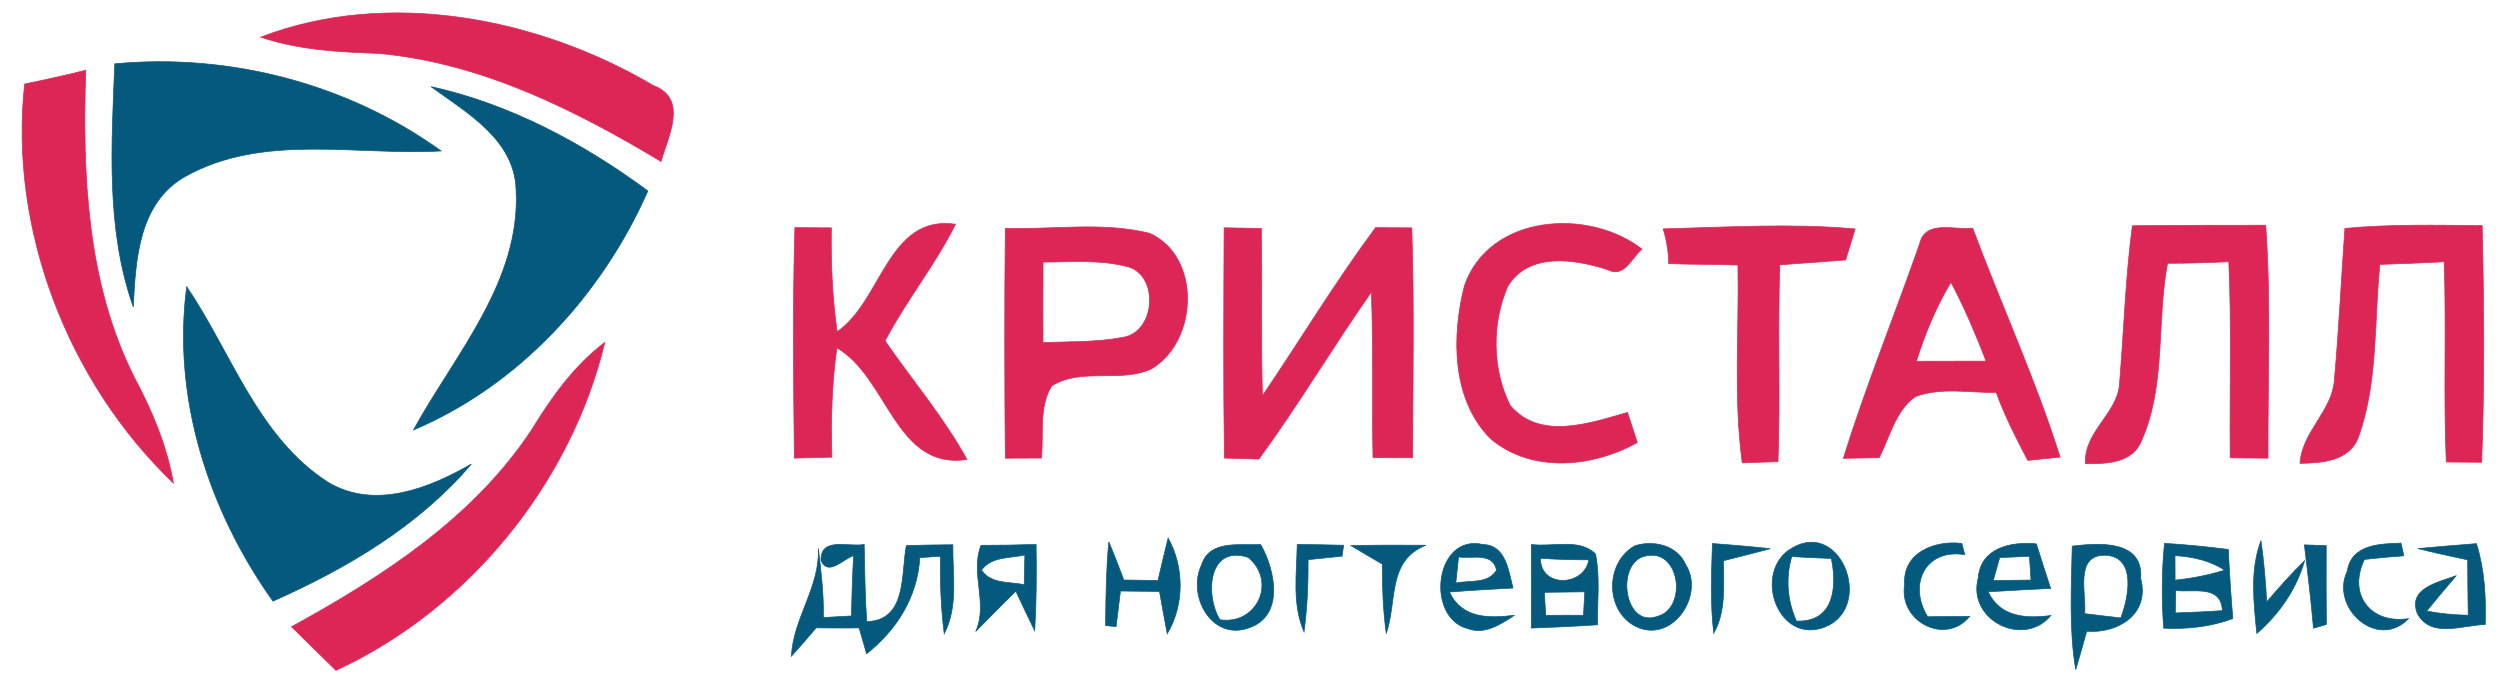 <?xml version="1.0" encoding="UTF-8" ?>
<!DOCTYPE svg PUBLIC "-//W3C//DTD SVG 1.1//EN" "http://www.w3.org/Graphics/SVG/1.1/DTD/svg11.dtd">
<svg width="342pt" height="93pt" viewBox="0 0 342 93" version="1.1" xmlns="http://www.w3.org/2000/svg">
<path fill="#db2656" stroke="#db2656" stroke-width="0.094" opacity="1.00" d=" M 35.67 5.08 C 53.02 -1.59 73.63 2.40 89.37 11.70 C 94.19 13.51 91.40 18.64 90.43 22.09 C 78.57 14.97 65.80 8.59 51.82 7.31 C 46.37 7.11 40.87 6.85 35.67 5.08 Z" />
<path fill="#05597c" stroke="#05597c" stroke-width="0.094" opacity="1.00" d=" M 15.70 8.73 C 31.36 7.25 47.55 11.44 60.34 20.65 C 48.71 21.32 35.96 18.16 25.29 24.17 C 18.98 27.77 18.54 35.56 18.24 42.00 C 14.47 31.33 15.26 19.85 15.70 8.73 Z" />
<path fill="#db2656" stroke="#db2656" stroke-width="0.094" opacity="1.00" d=" M 3.37 11.49 C 6.17 10.92 8.96 10.30 11.73 9.61 C 11.26 23.85 11.87 38.75 18.42 51.71 C 20.83 56.24 22.85 61.00 23.72 66.09 C 9.31 52.29 1.20 31.40 3.37 11.49 Z" />
<path fill="#05597c" stroke="#05597c" stroke-width="0.094" opacity="1.00" d=" M 58.96 11.85 C 69.76 14.23 79.78 19.59 88.63 26.12 C 82.36 40.33 70.98 52.73 56.56 58.82 C 62.26 48.45 71.26 38.52 70.60 25.94 C 70.38 19.06 63.87 15.44 58.96 11.85 Z" />
<path fill="#db2656" stroke="#db2656" stroke-width="0.094" opacity="1.00" d=" M 114.52 45.38 C 120.70 41.14 121.45 29.35 130.71 30.67 C 127.94 36.26 123.96 41.11 121.08 46.63 C 124.80 52.05 129.11 57.08 132.28 62.86 C 122.49 64.33 121.54 51.69 114.49 47.59 C 113.77 52.54 113.66 57.55 113.81 62.54 C 112.09 62.59 110.38 62.63 108.67 62.67 C 108.55 52.16 108.43 41.65 108.74 31.14 C 110.40 31.15 112.06 31.16 113.73 31.17 C 113.66 35.92 113.85 40.67 114.52 45.38 Z" />
<path fill="#db2656" stroke="#db2656" stroke-width="0.094" opacity="1.00" d=" M 291.71 30.88 C 297.79 30.81 303.87 30.82 309.95 30.81 C 310.70 41.42 310.22 52.06 310.26 62.68 C 308.53 62.67 306.81 62.65 305.09 62.63 C 305.00 53.69 305.30 44.74 304.90 35.80 C 302.11 35.93 299.31 36.02 296.52 36.02 C 295.01 43.98 296.32 52.55 293.04 60.10 C 291.85 63.39 288.21 63.45 285.29 63.44 C 285.04 58.90 289.93 56.51 289.98 52.10 C 290.56 45.03 290.77 37.92 291.71 30.88 Z" />
<path fill="#db2656" stroke="#db2656" stroke-width="0.094" opacity="1.00" d=" M 320.78 31.25 C 327.02 30.65 333.29 30.81 339.56 30.86 C 339.81 41.65 339.90 52.45 339.49 63.24 C 337.87 63.23 336.26 63.22 334.65 63.20 C 334.25 54.07 334.69 44.94 334.36 35.81 C 331.43 35.95 328.50 36.09 325.57 36.17 C 324.76 44.04 325.34 52.28 322.63 59.82 C 321.39 63.11 317.62 63.33 314.64 63.39 C 314.92 59.01 319.08 56.25 319.35 51.92 C 319.96 45.04 320.29 38.14 320.78 31.25 Z" />
<path fill="#db2656" stroke="#db2656" stroke-width="0.094" opacity="1.00" d=" M 137.53 31.24 C 144.09 31.43 150.84 30.32 157.28 31.92 C 164.38 35.15 163.89 46.68 157.52 50.46 C 153.22 52.44 147.88 50.22 143.86 52.81 C 142.09 55.72 142.81 59.41 142.46 62.66 C 140.81 62.67 139.17 62.68 137.53 62.68 C 137.43 52.20 137.41 41.72 137.53 31.24 M 142.69 35.85 C 142.66 39.53 142.66 43.20 142.68 46.88 C 146.30 46.70 149.97 46.85 153.54 46.16 C 158.25 45.52 158.66 37.15 153.82 36.38 C 150.18 35.50 146.39 35.86 142.69 35.85 Z" />
<path fill="#db2656" stroke="#db2656" stroke-width="0.094" opacity="1.00" d=" M 188.18 31.14 C 189.83 31.14 191.48 31.16 193.13 31.17 C 193.49 41.65 193.27 52.14 193.25 62.62 C 191.44 62.63 189.63 62.62 187.83 62.60 C 187.66 55.05 187.90 47.49 187.60 39.95 C 182.33 47.47 177.64 55.38 172.22 62.80 C 170.65 62.75 169.07 62.70 167.50 62.66 C 167.35 52.16 167.41 41.66 167.46 31.16 C 169.15 31.19 170.85 31.22 172.55 31.25 C 172.69 38.88 172.48 46.52 172.70 54.15 C 177.89 46.50 182.67 38.57 188.18 31.14 Z" />
<path fill="#db2656" stroke="#db2656" stroke-width="0.094" opacity="1.00" d=" M 200.34 39.08 C 203.73 29.33 217.26 28.39 224.62 34.08 C 223.22 35.25 222.20 38.07 219.97 36.91 C 215.49 35.45 209.20 34.42 206.28 39.14 C 204.05 44.19 204.11 50.56 206.61 55.49 C 210.71 60.31 217.52 57.87 222.64 56.42 C 223.09 57.79 223.53 59.17 223.98 60.54 C 217.89 63.94 209.55 64.77 203.93 60.03 C 198.56 54.66 198.58 45.98 200.34 39.08 Z" />
<path fill="#db2656" stroke="#db2656" stroke-width="0.094" opacity="1.00" d=" M 227.53 31.31 C 236.28 31.09 245.04 30.52 253.78 31.32 C 253.35 32.73 252.91 34.14 252.48 35.56 C 249.48 35.79 246.48 36.00 243.48 36.23 C 243.16 45.20 243.56 54.18 243.23 63.15 C 241.60 63.21 239.97 63.27 238.34 63.32 C 237.13 54.35 237.92 45.28 237.75 36.26 C 234.59 36.14 231.43 36.18 228.28 36.07 C 228.26 34.46 227.99 32.86 227.53 31.31 Z" />
<path fill="#db2656" stroke="#db2656" stroke-width="0.094" opacity="1.00" d=" M 262.62 33.30 C 263.42 30.01 267.46 31.53 269.86 31.21 C 273.76 41.68 278.46 51.86 281.82 62.53 C 280.72 62.64 278.51 62.87 277.40 62.98 C 275.82 59.96 274.25 56.92 273.09 53.70 C 269.43 53.73 265.55 52.95 262.03 54.25 C 259.30 56.18 258.52 59.76 257.08 62.61 C 255.44 62.64 253.80 62.67 252.17 62.70 C 255.27 52.76 259.20 43.12 262.62 33.30 M 262.16 49.42 C 265.34 49.42 268.52 49.41 271.70 49.40 C 270.28 45.73 268.75 42.09 266.89 38.61 C 264.85 42.00 263.34 45.66 262.16 49.42 Z" />
<path fill="#05597c" stroke="#05597c" stroke-width="0.094" opacity="1.00" d=" M 25.54 39.22 C 31.67 48.25 35.24 59.75 44.82 65.94 C 51.18 69.79 58.64 66.84 64.48 63.48 C 57.27 71.97 47.41 77.77 37.34 82.24 C 28.54 69.88 23.53 54.44 25.54 39.22 Z" />
<path fill="#db2656" stroke="#db2656" stroke-width="0.094" opacity="1.00" d=" M 72.77 58.74 C 75.49 54.31 78.55 50.01 82.74 46.84 C 78.07 66.19 64.04 83.36 45.96 91.71 C 43.94 89.70 41.89 87.74 39.88 85.74 C 52.35 78.89 64.79 70.86 72.77 58.74 Z" />
<path fill="#05597c" stroke="#05597c" stroke-width="0.094" opacity="1.00" d=" M 112.31 76.65 C 112.27 73.38 116.11 74.89 118.22 74.48 C 118.31 78.00 118.32 81.52 118.57 85.03 C 124.12 84.90 123.24 78.47 123.99 74.63 C 126.11 74.57 128.23 74.54 130.35 74.52 C 130.30 78.60 131.13 82.92 129.17 86.70 C 128.71 83.18 128.61 79.64 128.64 76.10 C 127.94 76.15 126.53 76.24 125.83 76.28 C 125.52 81.66 122.69 86.15 118.55 89.44 C 118.20 88.26 117.87 87.08 117.53 85.90 C 115.57 85.92 113.61 85.92 111.65 85.89 C 110.53 87.20 109.41 88.51 108.26 89.78 C 108.50 84.59 112.18 80.31 111.95 75.02 C 112.33 78.16 112.70 81.31 112.64 84.48 C 113.92 84.40 115.19 84.33 116.47 84.26 C 116.53 81.50 116.62 78.75 116.77 76.01 C 115.38 76.44 113.27 78.92 112.31 76.65 Z" />
<path fill="#05597c" stroke="#05597c" stroke-width="0.094" opacity="1.00" d=" M 134.20 74.60 C 136.72 74.60 139.23 74.56 141.74 74.48 C 141.80 78.42 141.79 82.36 141.55 86.29 C 140.66 84.49 139.82 82.68 138.97 80.87 C 137.10 82.68 135.29 84.54 133.47 86.40 C 135.22 82.51 132.69 78.46 134.20 74.60 M 134.27 77.99 C 135.57 79.94 138.10 79.56 140.11 79.98 C 140.14 78.63 140.17 77.28 140.20 75.92 C 138.16 76.39 135.64 76.09 134.27 77.99 Z" />
<path fill="#05597c" stroke="#05597c" stroke-width="0.094" opacity="1.00" d=" M 159.80 73.61 C 162.03 77.59 162.02 82.77 159.68 86.70 C 159.30 84.77 158.97 82.84 158.62 80.91 C 156.84 80.88 155.05 80.86 153.28 80.85 C 153.07 82.47 152.87 84.10 152.68 85.72 L 151.25 85.58 C 151.27 81.75 151.33 77.93 151.68 74.12 C 152.41 75.84 153.08 77.59 153.74 79.34 C 155.30 79.37 156.85 79.39 158.41 79.41 C 158.86 77.48 159.31 75.54 159.80 73.61 Z" />
<path fill="#05597c" stroke="#05597c" stroke-width="0.094" opacity="1.00" d=" M 164.38 77.26 C 165.49 73.78 169.65 74.66 172.46 74.49 C 174.46 77.99 175.75 84.27 170.83 85.90 C 165.75 87.72 162.35 81.47 164.38 77.26 M 166.89 84.78 C 171.98 85.54 174.70 79.51 170.75 76.25 C 165.27 74.45 164.81 81.45 166.89 84.78 Z" />
<path fill="#05597c" stroke="#05597c" stroke-width="0.094" opacity="1.00" d=" M 177.46 74.48 C 179.57 74.50 181.69 74.54 183.81 74.59 C 183.75 74.97 183.64 75.71 183.59 76.08 C 182.04 76.24 180.50 76.40 178.95 76.56 C 178.97 79.86 178.83 83.16 178.39 86.44 C 176.75 82.64 177.39 78.48 177.46 74.48 Z" />
<path fill="#05597c" stroke="#05597c" stroke-width="0.094" opacity="1.00" d=" M 184.81 74.64 C 188.22 74.56 191.64 74.56 195.06 74.59 C 189.75 76.71 191.16 82.21 189.64 86.67 C 189.21 83.52 189.09 80.34 189.10 77.17 C 187.67 76.33 186.23 75.50 184.81 74.64 Z" />
<path fill="#05597c" stroke="#05597c" stroke-width="0.094" opacity="1.00" d=" M 200.81 86.00 C 194.96 84.52 196.27 72.93 202.90 74.49 C 206.01 74.58 206.38 78.12 206.98 80.44 C 204.08 80.61 201.18 80.75 198.28 80.99 C 199.99 84.65 203.71 84.60 207.18 84.17 C 205.30 85.38 203.16 86.87 200.81 86.00 M 199.53 76.19 C 199.40 77.38 199.27 78.56 199.15 79.76 C 201.04 79.34 203.56 79.95 204.73 77.99 C 204.17 75.48 201.38 76.48 199.53 76.19 Z" />
<path fill="#05597c" stroke="#05597c" stroke-width="0.094" opacity="1.00" d=" M 209.49 74.48 C 212.33 74.88 216.07 73.58 218.27 75.79 C 218.91 78.96 218.50 82.25 218.55 85.47 C 215.52 85.68 212.50 85.81 209.48 85.92 C 209.50 82.10 209.50 78.29 209.49 74.48 M 210.73 76.38 C 210.74 80.51 216.75 80.24 217.35 76.58 C 215.14 76.59 212.94 76.52 210.73 76.38 M 211.27 81.03 C 211.32 81.82 211.41 83.39 211.45 84.18 C 213.17 84.16 214.90 84.16 216.62 84.17 C 216.67 83.36 216.76 81.76 216.80 80.96 C 214.96 80.98 213.11 81.01 211.27 81.03 Z" />
<path fill="#05597c" stroke="#05597c" stroke-width="0.094" opacity="1.00" d=" M 223.65 74.66 C 226.21 73.86 229.45 74.58 230.60 77.24 C 233.18 81.24 229.05 87.70 224.26 85.91 C 219.58 84.09 219.39 77.06 223.65 74.66 M 225.21 76.04 C 220.94 76.76 222.07 86.06 226.76 84.31 C 230.83 83.22 229.88 75.04 225.21 76.04 Z" />
<path fill="#05597c" stroke="#05597c" stroke-width="0.094" opacity="1.00" d=" M 234.26 74.35 C 236.90 74.55 239.54 74.77 242.17 75.06 C 240.05 75.63 237.91 76.17 235.78 76.70 C 235.76 80.04 236.16 83.60 234.44 86.63 C 233.95 82.55 234.13 78.44 234.26 74.35 Z" />
<path fill="#05597c" stroke="#05597c" stroke-width="0.094" opacity="1.00" d=" M 260.55 80.00 C 260.25 75.56 264.69 73.89 268.38 74.34 C 268.48 74.73 268.68 75.50 268.78 75.88 C 263.38 75.00 260.99 79.95 263.70 84.37 C 265.62 84.36 267.54 84.34 269.46 84.32 C 266.15 88.35 259.72 85.03 260.55 80.00 Z" />
<path fill="#05597c" stroke="#05597c" stroke-width="0.094" opacity="1.00" d=" M 270.62 79.07 C 270.96 74.91 275.16 74.06 278.57 74.40 C 279.21 76.44 279.87 78.47 280.53 80.50 C 277.68 80.64 274.83 80.77 271.98 80.96 C 273.61 84.45 277.20 84.65 280.56 84.20 C 276.78 88.70 269.08 84.78 270.62 79.07 M 273.56 76.28 C 273.34 77.07 272.89 78.64 272.67 79.42 C 274.39 79.40 276.12 79.38 277.84 79.35 C 277.79 78.54 277.68 76.91 277.63 76.10 C 276.27 76.16 274.91 76.22 273.56 76.28 Z" />
<path fill="#05597c" stroke="#05597c" stroke-width="0.094" opacity="1.00" d=" M 296.10 74.33 C 299.02 74.51 301.94 74.79 304.84 75.17 C 304.98 78.33 305.19 81.48 305.45 84.62 C 302.42 85.75 299.20 86.09 295.99 85.94 C 295.70 82.07 295.72 78.19 296.10 74.33 M 297.54 76.01 C 297.54 76.85 297.55 78.53 297.55 79.37 C 299.85 79.13 302.12 78.68 304.34 78.00 C 302.30 76.67 299.93 76.15 297.54 76.01 M 297.64 80.78 C 297.62 81.55 297.59 83.08 297.58 83.85 C 299.72 83.78 301.87 83.68 304.02 83.54 C 303.87 79.93 300.07 81.08 297.64 80.78 Z" />
<path fill="#05597c" stroke="#05597c" stroke-width="0.094" opacity="1.00" d=" M 315.24 74.54 C 316.23 74.57 317.23 74.60 318.23 74.64 C 318.21 78.24 318.21 81.83 318.25 85.43 C 317.80 85.56 316.92 85.82 316.48 85.94 C 316.16 82.13 315.69 78.33 315.24 74.54 Z" />
<path fill="#05597c" stroke="#05597c" stroke-width="0.094" opacity="1.00" d=" M 321.11 78.12 C 321.67 74.48 325.56 74.38 328.45 74.30 C 328.55 74.74 328.75 75.60 328.85 76.03 C 327.05 76.16 325.25 76.32 323.46 76.53 C 321.13 81.31 324.29 85.42 329.48 84.63 C 325.29 89.02 318.70 83.16 321.11 78.12 Z" />
<path fill="#05597c" stroke="#05597c" stroke-width="0.094" opacity="1.00" d=" M 330.76 75.04 C 333.43 74.79 336.11 74.58 338.78 74.37 C 339.90 77.95 340.10 81.71 339.98 85.44 C 336.93 85.48 332.54 87.40 330.69 83.92 C 329.33 80.41 333.71 79.64 336.03 78.74 C 334.66 80.35 333.29 81.95 331.97 83.60 C 333.84 83.94 335.74 84.14 337.65 84.16 C 337.62 81.64 337.58 79.11 337.58 76.59 C 335.29 76.10 333.02 75.62 330.76 75.04 Z" />
<path fill="#05597c" stroke="#05597c" stroke-width="0.094" opacity="1.00" d=" M 244.52 75.39 C 251.59 70.25 256.60 82.92 249.71 85.75 C 243.45 88.25 239.94 78.99 244.52 75.39 M 245.11 76.14 C 244.25 79.10 244.50 82.14 245.75 84.96 C 250.93 85.16 251.32 80.30 250.53 76.40 C 248.72 76.33 246.91 76.25 245.11 76.14 Z" />
<path fill="#05597c" stroke="#05597c" stroke-width="0.094" opacity="1.00" d=" M 283.48 74.71 C 287.07 74.28 293.25 73.80 292.85 79.14 C 294.13 84.02 289.73 86.69 285.46 86.36 C 284.97 88.12 284.48 89.87 283.96 91.62 C 283.02 86.03 283.37 80.35 283.48 74.71 M 285.19 83.95 C 286.83 84.14 288.48 84.33 290.12 84.54 C 291.18 81.78 292.34 76.14 288.01 75.96 C 283.76 75.86 285.43 81.23 285.19 83.95 Z" />
<path fill="#05597c" stroke="#05597c" stroke-width="0.094" opacity="1.00" d=" M 308.73 86.66 C 308.32 82.43 307.77 78.04 309.30 73.96 C 309.70 76.74 309.93 79.54 310.09 82.34 C 311.75 80.40 313.45 78.48 315.28 76.69 C 314.14 80.62 311.80 84.00 308.73 86.66 Z" />
</svg>
